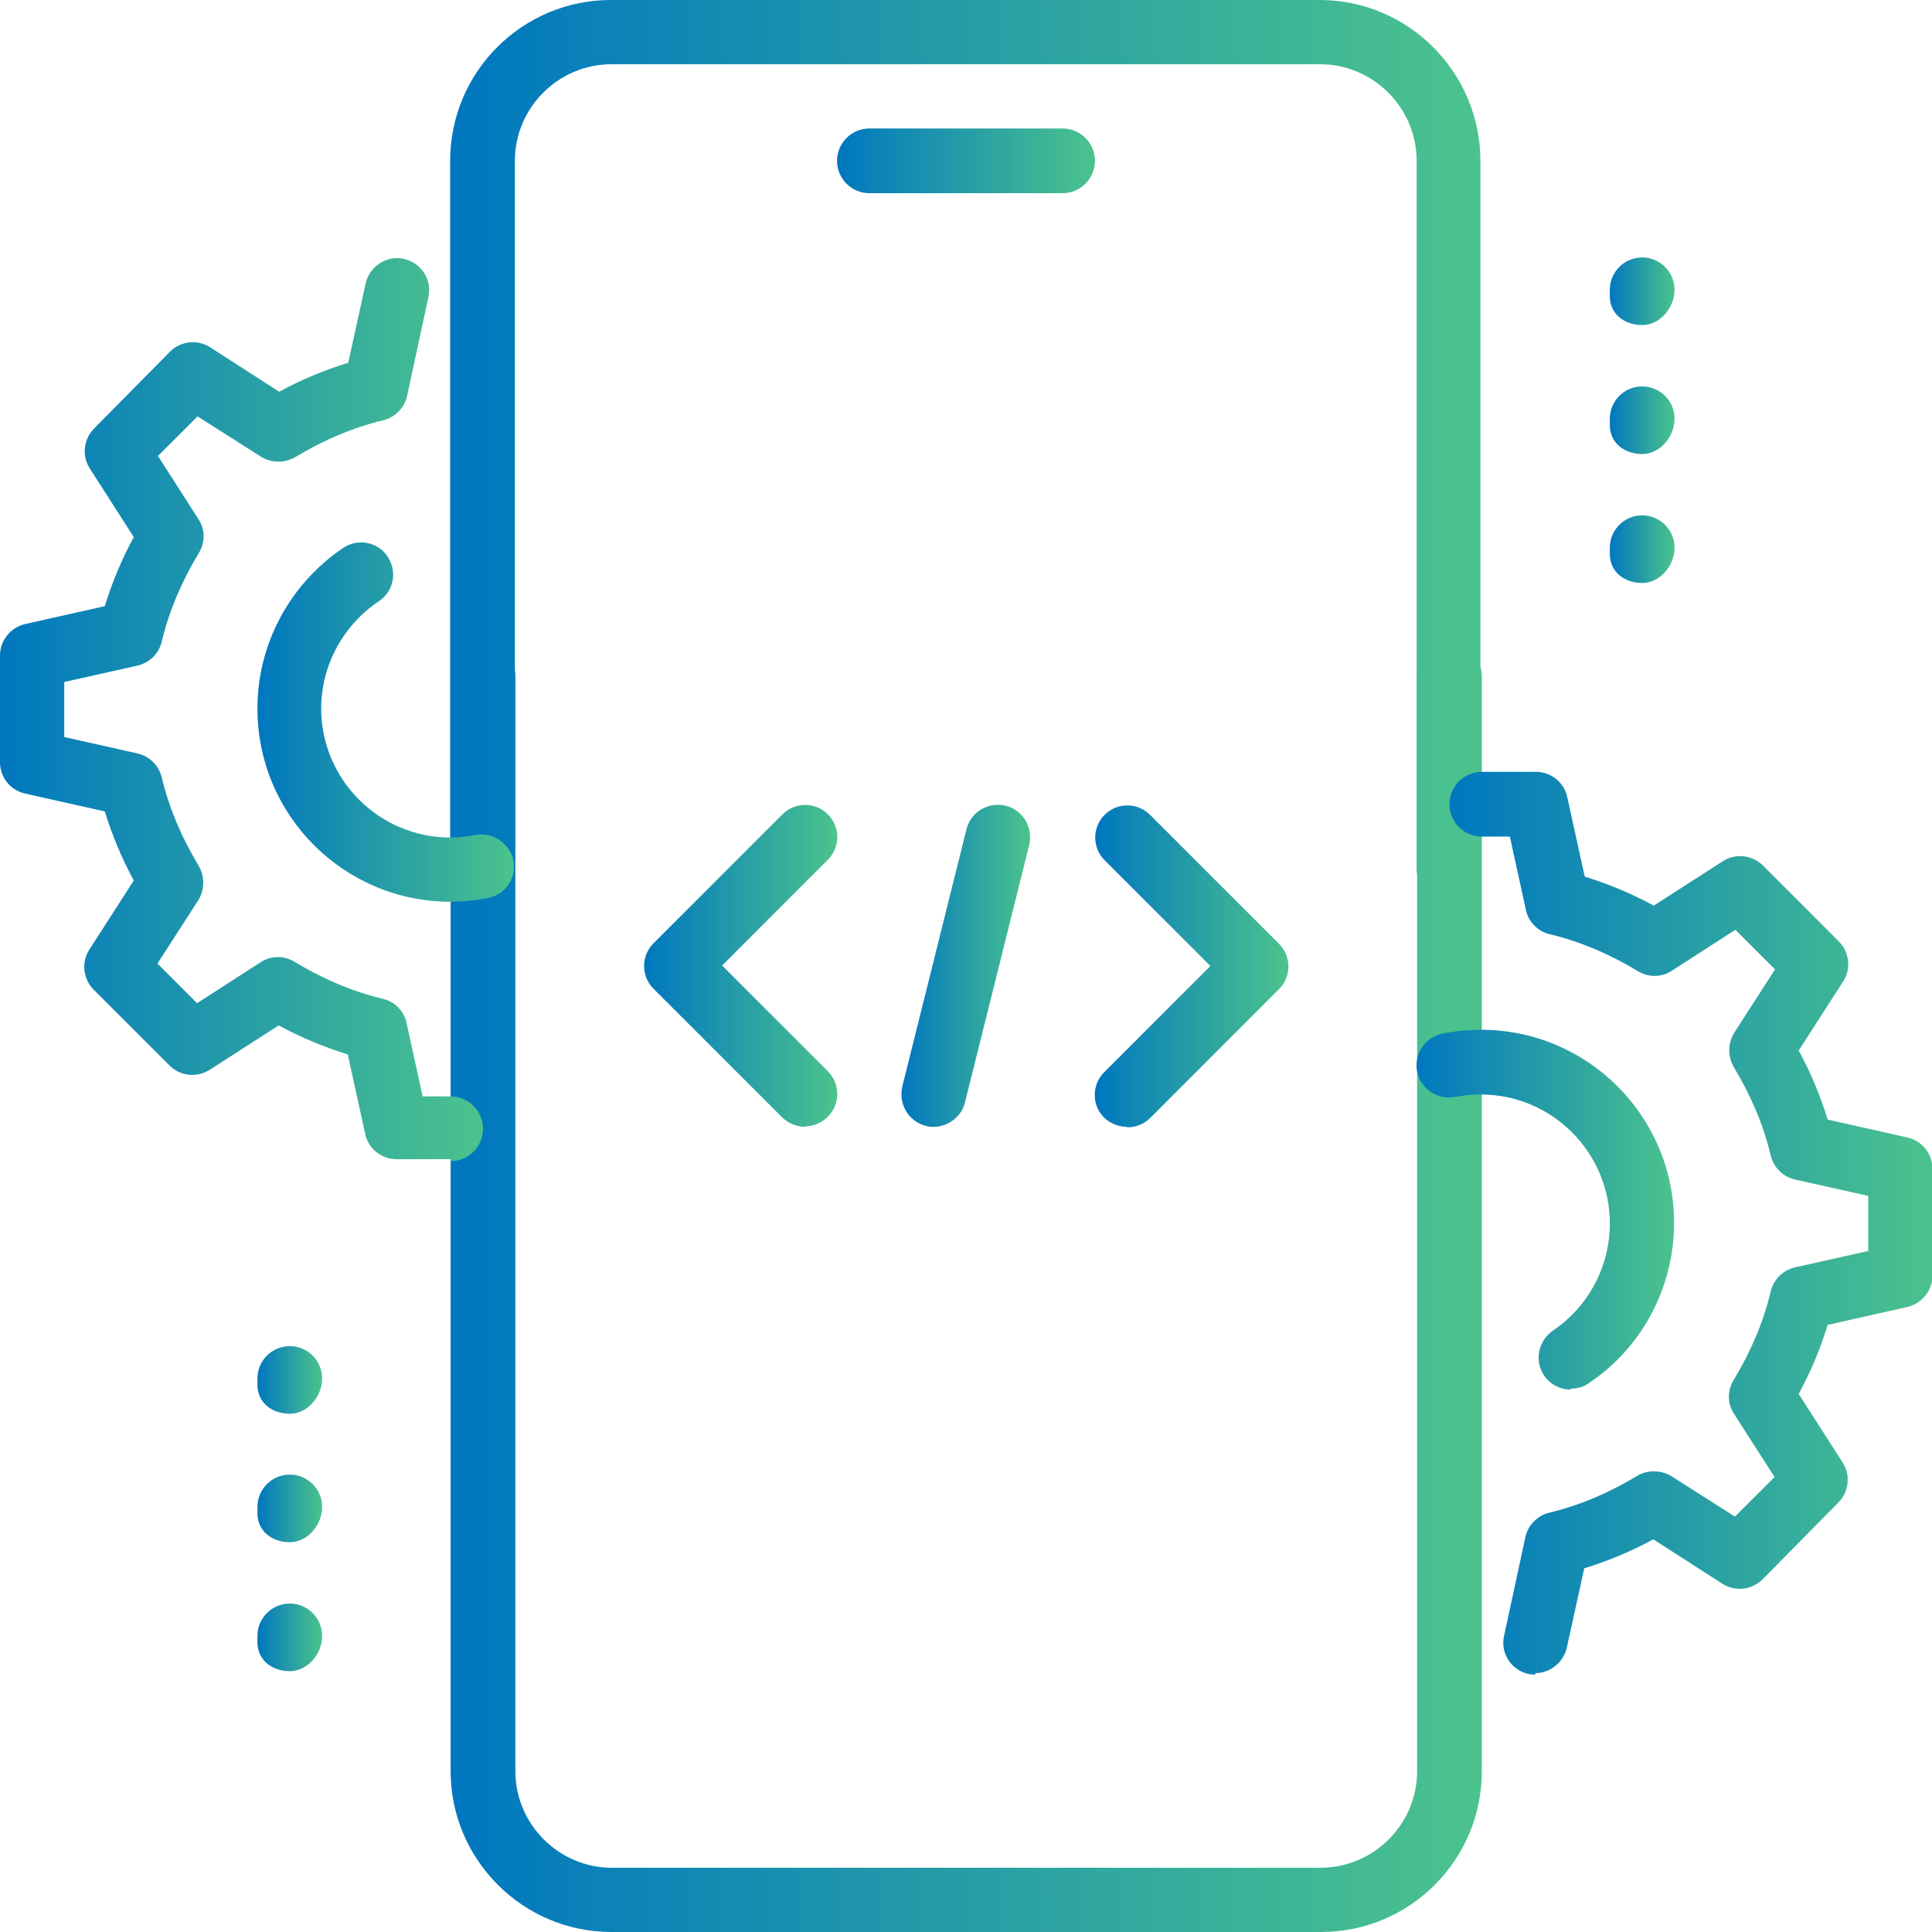 <?xml version="1.0" encoding="UTF-8"?>
<svg xmlns="http://www.w3.org/2000/svg" xmlns:xlink="http://www.w3.org/1999/xlink" id="Layer_2" viewBox="0 0 40 40">
  <defs>
    <style>.cls-1{fill:url(#linear-gradient);}.cls-2{fill:url(#linear-gradient-8);}.cls-3{fill:url(#linear-gradient-9);}.cls-4{fill:url(#linear-gradient-3);}.cls-5{fill:url(#linear-gradient-4);}.cls-6{fill:url(#linear-gradient-2);}.cls-7{fill:url(#linear-gradient-6);}.cls-8{fill:url(#linear-gradient-7);}.cls-9{fill:url(#linear-gradient-5);}.cls-10{fill:url(#linear-gradient-14);}.cls-11{fill:url(#linear-gradient-15);}.cls-12{fill:url(#linear-gradient-16);}.cls-13{fill:url(#linear-gradient-13);}.cls-14{fill:url(#linear-gradient-12);}.cls-15{fill:url(#linear-gradient-10);}.cls-16{fill:url(#linear-gradient-11);}</style>
    <linearGradient id="linear-gradient" x1="17.33" y1="3.33" x2="22.67" y2="3.33" gradientUnits="userSpaceOnUse">
      <stop offset="0" stop-color="#0077bf"></stop>
      <stop offset="1" stop-color="#4cc38d"></stop>
    </linearGradient>
    <linearGradient id="linear-gradient-2" x1="9.33" y1="26.67" x2="30.67" y2="26.67" xlink:href="#linear-gradient"></linearGradient>
    <linearGradient id="linear-gradient-3" x1="9.33" y1="9.33" x2="30.67" y2="9.33" xlink:href="#linear-gradient"></linearGradient>
    <linearGradient id="linear-gradient-4" x1="33.33" y1="6.03" x2="34.67" y2="6.03" xlink:href="#linear-gradient"></linearGradient>
    <linearGradient id="linear-gradient-5" x1="33.33" y1="8.7" x2="34.67" y2="8.7" xlink:href="#linear-gradient"></linearGradient>
    <linearGradient id="linear-gradient-6" x1="33.33" y1="11.37" x2="34.67" y2="11.37" xlink:href="#linear-gradient"></linearGradient>
    <linearGradient id="linear-gradient-7" x1="5.33" y1="28.57" x2="6.67" y2="28.57" xlink:href="#linear-gradient"></linearGradient>
    <linearGradient id="linear-gradient-8" x1="5.33" y1="31.23" x2="6.67" y2="31.23" xlink:href="#linear-gradient"></linearGradient>
    <linearGradient id="linear-gradient-9" x1="5.33" y1="33.9" x2="6.67" y2="33.9" xlink:href="#linear-gradient"></linearGradient>
    <linearGradient id="linear-gradient-10" x1="30" y1="25.33" x2="40" y2="25.33" xlink:href="#linear-gradient"></linearGradient>
    <linearGradient id="linear-gradient-11" x1="29.33" y1="25.05" x2="34.67" y2="25.05" xlink:href="#linear-gradient"></linearGradient>
    <linearGradient id="linear-gradient-12" x1="5.33" y1="14.95" x2="10.65" y2="14.95" xlink:href="#linear-gradient"></linearGradient>
    <linearGradient id="linear-gradient-13" x1="0" y1="14.67" x2="10" y2="14.67" xlink:href="#linear-gradient"></linearGradient>
    <linearGradient id="linear-gradient-14" x1="18.67" y1="20" x2="21.33" y2="20" xlink:href="#linear-gradient"></linearGradient>
    <linearGradient id="linear-gradient-15" x1="22.67" y1="20" x2="26.67" y2="20" xlink:href="#linear-gradient"></linearGradient>
    <linearGradient id="linear-gradient-16" x1="13.33" y1="20" x2="17.33" y2="20" xlink:href="#linear-gradient"></linearGradient>
  </defs>
  <g id="Layer_1-2">
    <g id="Code_coding_mobile_development">
      <path class="cls-1" d="m22,4h-4c-.37,0-.67-.3-.67-.67s.3-.67.67-.67h4c.37,0,.67.3.67.67s-.3.67-.67.67Z"></path>
      <path class="cls-6" d="m27.33,40h-14.67c-1.84,0-3.33-1.5-3.33-3.33V14c0-.37.3-.67.67-.67s.67.3.67.67v22.67c0,1.1.9,2,2,2h14.67c1.1,0,2-.9,2-2V14c0-.37.3-.67.67-.67s.67.3.67.67v22.67c0,1.84-1.49,3.33-3.33,3.33Z"></path>
      <path class="cls-4" d="m30,18.67c-.37,0-.67-.3-.67-.67V3.33c0-1.1-.9-2-2-2h-14.67c-1.1,0-2,.9-2,2v14.67c0,.37-.3.67-.67.67s-.67-.3-.67-.67V3.33c0-1.84,1.49-3.33,3.33-3.33h14.67c1.84,0,3.33,1.5,3.33,3.33v14.67c0,.37-.3.67-.67.67Z"></path>
      <path class="cls-5" d="m34,6.73c-.37,0-.67-.23-.67-.6v-.13c0-.37.3-.67.67-.67s.67.3.67.67-.3.73-.67.73Z"></path>
      <path class="cls-9" d="m34,9.4c-.37,0-.67-.23-.67-.6v-.13c0-.37.3-.67.67-.67s.67.3.67.67-.3.73-.67.73Z"></path>
      <path class="cls-7" d="m34,12.07c-.37,0-.67-.23-.67-.6v-.13c0-.37.3-.67.67-.67s.67.3.67.67-.3.73-.67.73Z"></path>
      <path class="cls-8" d="m6,29.27c-.37,0-.67-.23-.67-.6v-.13c0-.37.3-.67.67-.67s.67.3.67.67-.3.73-.67.73h0Z"></path>
      <path class="cls-2" d="m6,31.93c-.37,0-.67-.23-.67-.6v-.13c0-.37.3-.67.67-.67s.67.3.67.67-.3.73-.67.73h0Z"></path>
      <path class="cls-3" d="m6,34.6c-.37,0-.67-.23-.67-.6v-.13c0-.37.3-.67.67-.67s.67.3.67.67-.3.73-.67.73h0Z"></path>
      <path class="cls-15" d="m31.79,34.67s-.09,0-.14-.01c-.36-.08-.59-.43-.51-.79l.44-2.04c.05-.25.25-.45.49-.51.63-.15,1.24-.41,1.82-.76.21-.13.49-.13.71,0l1.32.84.82-.82-.84-1.31c-.14-.21-.14-.49,0-.71.35-.58.61-1.19.76-1.82.06-.25.25-.44.5-.5l1.52-.34v-1.14l-1.52-.34c-.25-.06-.44-.25-.5-.5-.15-.63-.41-1.24-.76-1.82-.13-.22-.13-.49,0-.71l.85-1.32-.82-.82-1.32.85c-.21.14-.49.14-.71,0-.58-.35-1.19-.61-1.82-.76-.25-.06-.44-.26-.49-.51l-.33-1.51h-.58c-.37,0-.67-.3-.67-.67s.3-.67.67-.67h1.12c.31,0,.59.22.65.53l.36,1.64c.49.15.97.35,1.43.6l1.43-.92c.26-.17.61-.13.83.09l1.57,1.57c.22.22.26.57.09.83l-.92,1.43c.25.46.45.94.6,1.43l1.65.37c.31.07.52.34.52.65v2.21c0,.31-.22.58-.52.65l-1.65.37c-.15.49-.35.97-.6,1.43l.91,1.42c.17.26.13.61-.09.83l-1.57,1.59c-.22.22-.57.26-.83.09l-1.43-.92c-.46.25-.94.45-1.43.6l-.36,1.64c-.07.31-.35.53-.65.53h0Z"></path>
      <path class="cls-16" d="m32.52,28.77c-.21,0-.42-.1-.55-.29-.21-.31-.12-.72.18-.93.74-.5,1.18-1.33,1.18-2.22,0-1.47-1.2-2.67-2.67-2.67-.18,0-.36.02-.53.05-.36.07-.71-.16-.79-.52-.07-.36.16-.71.52-.79.26-.05.53-.08.8-.08,2.21,0,4,1.79,4,4,0,1.33-.66,2.58-1.77,3.32-.11.08-.24.11-.37.11h0Z"></path>
      <path class="cls-14" d="m9.33,18.67c-2.21,0-4-1.79-4-4,0-1.34.67-2.58,1.78-3.33.3-.2.72-.12.92.19.2.31.12.72-.19.92-.74.5-1.19,1.33-1.19,2.22,0,1.47,1.2,2.67,2.67,2.67.18,0,.35-.02.52-.05.35-.07.71.16.79.52.07.36-.16.71-.52.78-.25.05-.52.08-.79.08h0Z"></path>
      <path class="cls-13" d="m9.33,24h-1.12c-.31,0-.59-.22-.65-.53l-.36-1.64c-.49-.15-.97-.35-1.43-.6l-1.43.92c-.27.17-.61.13-.83-.09l-1.57-1.57c-.22-.22-.26-.57-.09-.83l.92-1.43c-.25-.46-.45-.94-.6-1.43l-1.65-.37c-.31-.07-.52-.34-.52-.65v-2.21c0-.31.22-.58.52-.65l1.65-.37c.15-.49.35-.97.6-1.43l-.91-1.42c-.17-.26-.13-.61.09-.83l1.57-1.59c.22-.22.57-.26.83-.09l1.43.92c.46-.25.94-.45,1.43-.6l.36-1.64c.08-.36.44-.59.79-.51.36.08.59.43.51.79l-.44,2.04c-.05.25-.25.45-.49.51-.63.15-1.24.41-1.82.76-.22.13-.49.13-.71,0l-1.32-.84-.82.82.84,1.31c.14.21.14.49,0,.71-.35.58-.61,1.19-.76,1.82-.06.25-.25.44-.5.5l-1.52.34v1.14l1.52.34c.25.06.44.25.5.5.15.63.41,1.24.76,1.82.13.22.13.49,0,.71l-.85,1.32.82.82,1.32-.85c.21-.14.49-.14.71,0,.58.35,1.19.61,1.82.76.25.06.44.26.49.51l.33,1.51h.58c.37,0,.67.3.67.67s-.3.67-.67.67h0Z"></path>
      <path class="cls-10" d="m19.33,23.33c-.05,0-.11,0-.16-.02-.36-.09-.57-.45-.49-.81l1.33-5.33c.09-.36.44-.57.81-.49.36.09.57.45.49.81l-1.33,5.33c-.07.3-.35.51-.65.51h0Z"></path>
      <path class="cls-11" d="m23.33,23.33c-.17,0-.34-.07-.47-.19-.26-.26-.26-.68,0-.94l2.2-2.2-2.19-2.19c-.26-.26-.26-.68,0-.94s.68-.26.94,0l2.67,2.67c.26.26.26.68,0,.94l-2.67,2.67c-.13.13-.3.19-.47.19Z"></path>
      <path class="cls-12" d="m16.67,23.33c-.17,0-.34-.07-.47-.19l-2.67-2.67c-.26-.26-.26-.68,0-.94l2.67-2.67c.26-.26.68-.26.94,0s.26.68,0,.94l-2.19,2.19,2.19,2.19c.26.26.26.68,0,.94-.13.13-.3.2-.47.2Z"></path>
    </g>
  </g>
</svg>
